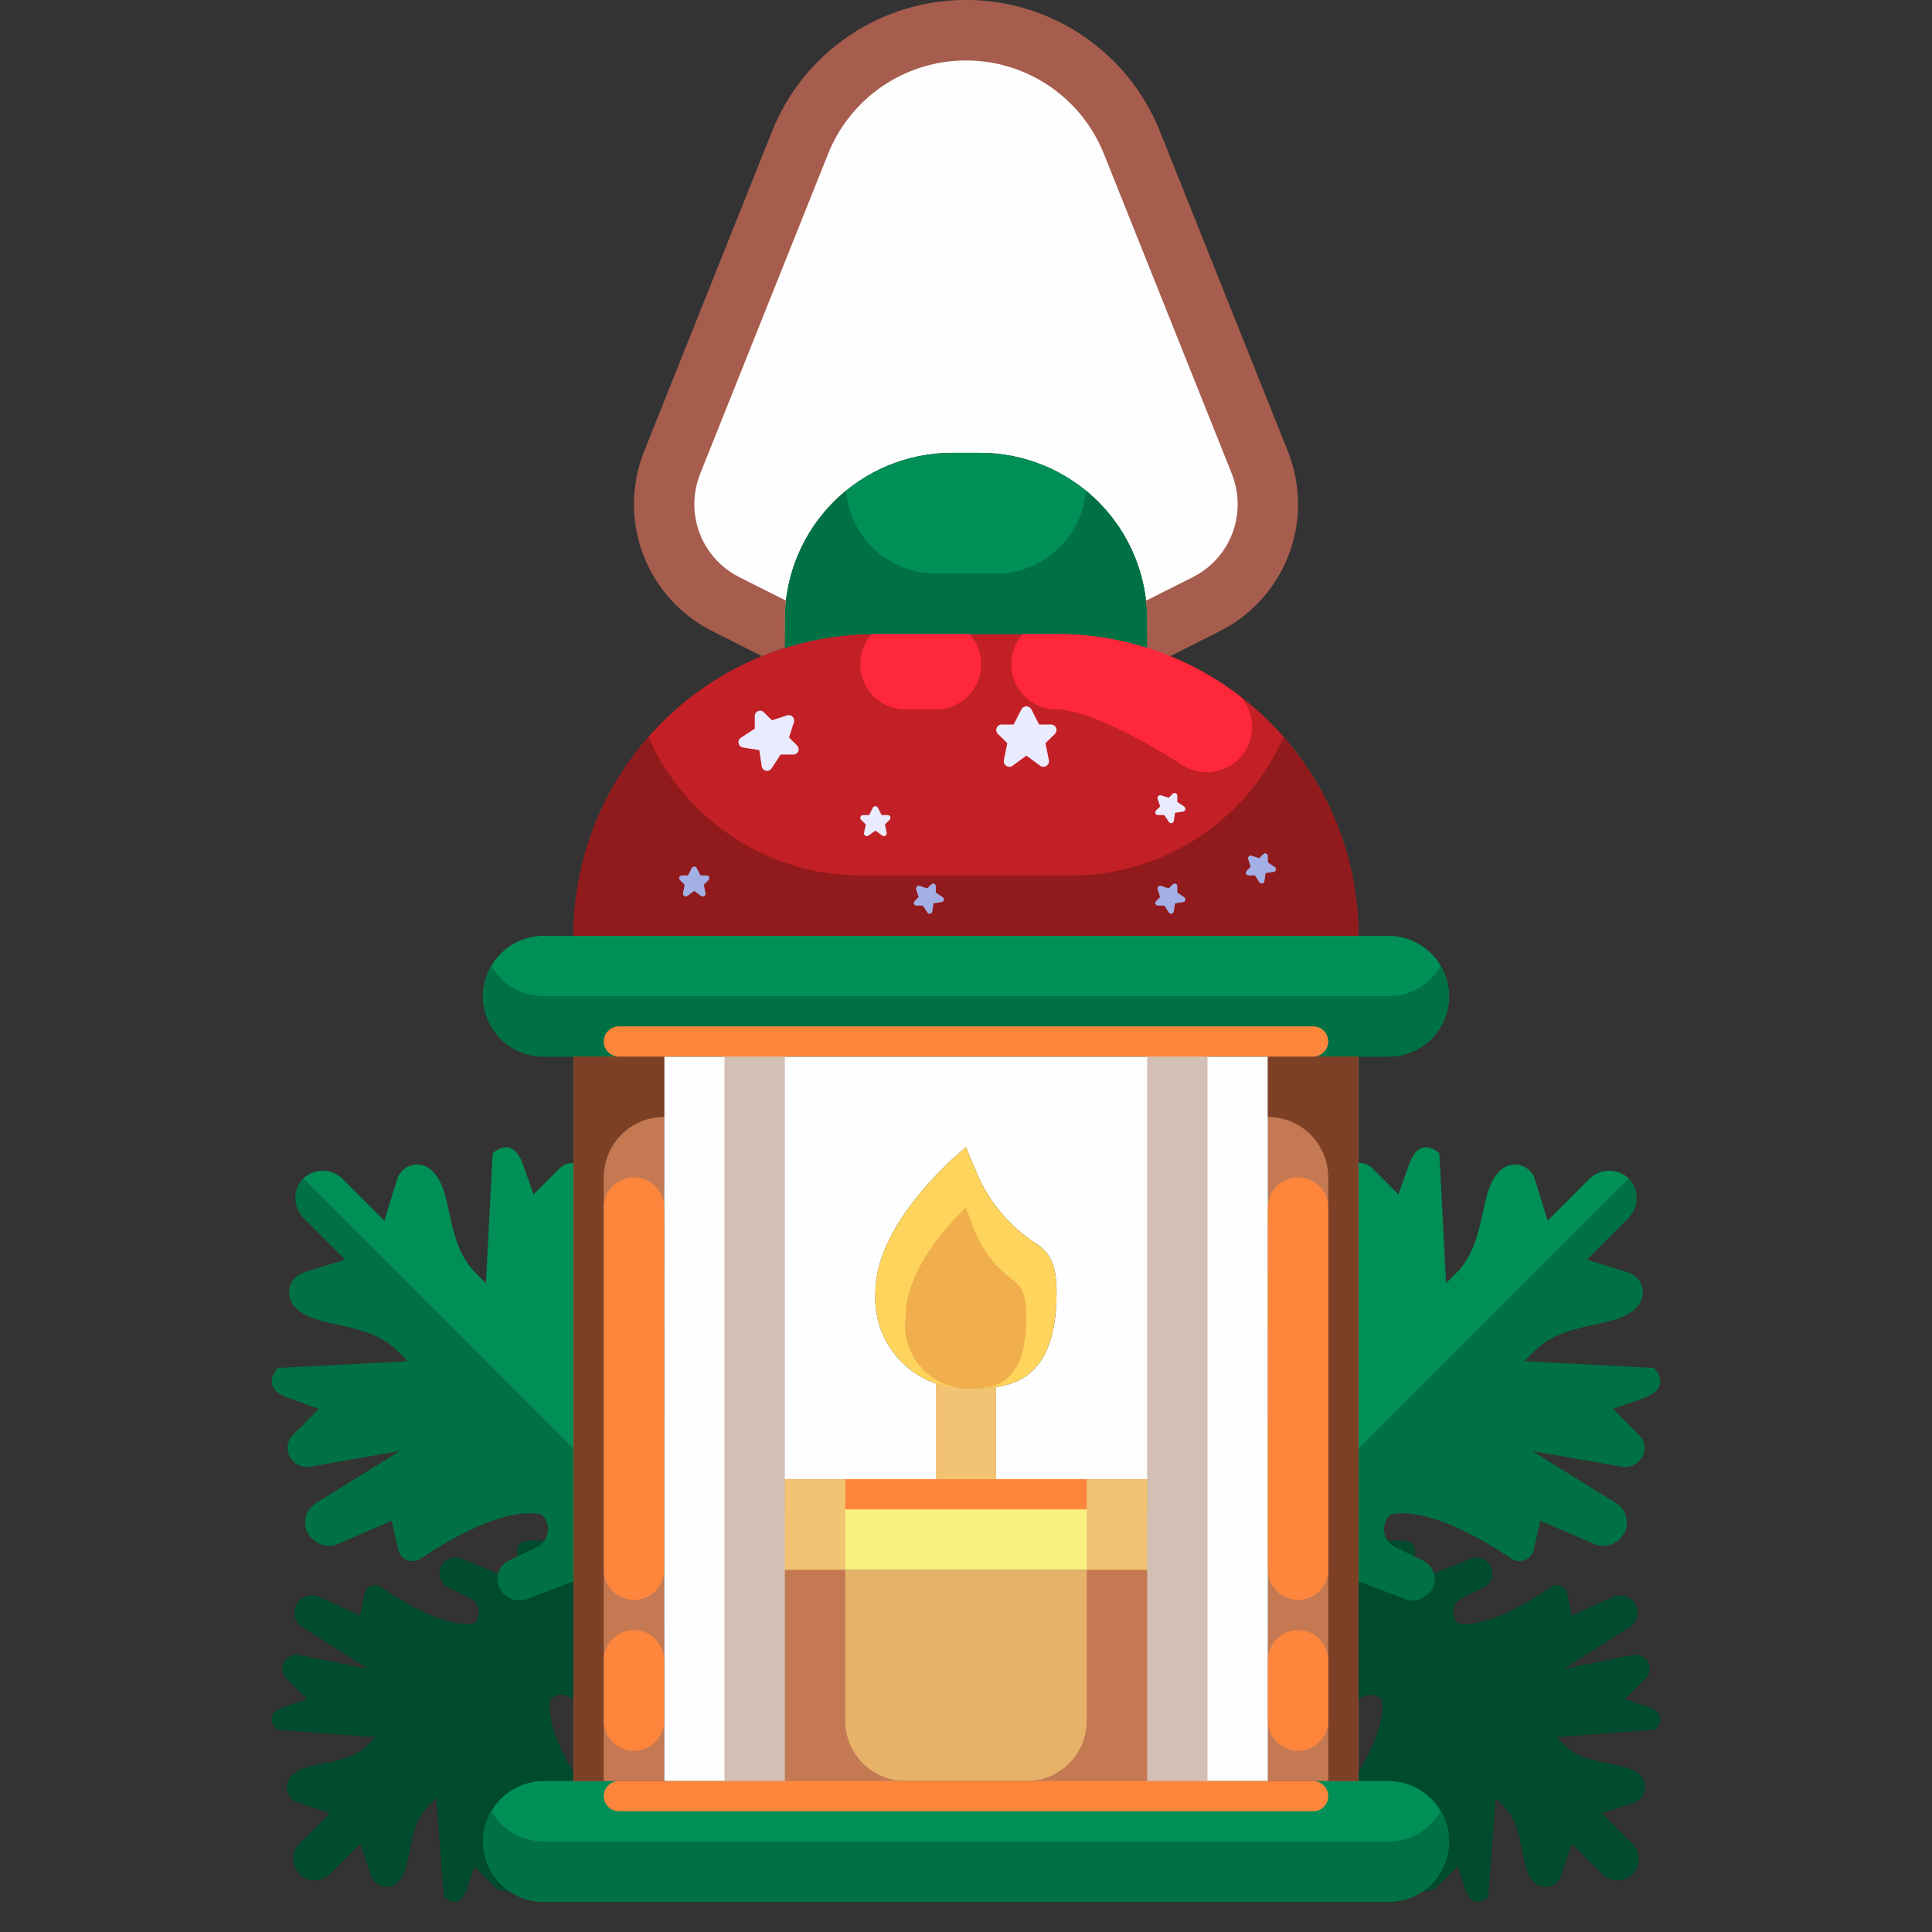 <svg width="80" height="80" viewBox="0 0 80 80" fill="none" xmlns="http://www.w3.org/2000/svg">
<rect x="0" y="0" width="80" height="80" fill="#333333" stroke="none"/>
<g clip-path="url(#clip0_152_1413)">
<path d="M20.269 77.915L20.489 78.134C20.543 78.188 20.606 78.231 20.677 78.26C20.747 78.289 20.823 78.305 20.899 78.305C20.975 78.305 21.05 78.289 21.121 78.26C21.191 78.231 21.255 78.188 21.309 78.134C21.376 78.066 21.426 77.983 21.454 77.892C21.482 77.8 21.486 77.704 21.468 77.61L20.899 74.767L22.625 77.476C22.683 77.567 22.76 77.643 22.851 77.7C22.942 77.757 23.044 77.793 23.151 77.805C23.257 77.817 23.365 77.805 23.467 77.77C23.568 77.734 23.66 77.677 23.736 77.601C23.83 77.507 23.896 77.388 23.927 77.259C23.957 77.129 23.951 76.994 23.909 76.868L23.105 75.085L24.001 74.905C24.073 74.891 24.141 74.859 24.198 74.813C24.255 74.766 24.299 74.707 24.327 74.638C24.355 74.57 24.366 74.497 24.358 74.424C24.35 74.351 24.324 74.281 24.282 74.22C23.657 73.317 22.561 71.507 22.79 70.362C22.862 70.291 22.95 70.237 23.047 70.206C23.143 70.174 23.246 70.167 23.347 70.183C23.447 70.199 23.542 70.239 23.624 70.3C23.706 70.36 23.772 70.439 23.817 70.53L24.274 71.441C24.32 71.534 24.387 71.614 24.471 71.675C24.554 71.737 24.651 71.777 24.753 71.794C24.855 71.81 24.959 71.802 25.058 71.771C25.156 71.739 25.246 71.684 25.319 71.611C25.409 71.521 25.471 71.406 25.497 71.281C25.522 71.156 25.511 71.026 25.464 70.907L24.364 68.157L25.624 68.578C25.693 68.601 25.767 68.606 25.839 68.594C25.911 68.582 25.979 68.552 26.037 68.508C26.094 68.463 26.14 68.405 26.17 68.338C26.2 68.272 26.214 68.199 26.209 68.126L26.25 63.75L21.875 63.794C21.802 63.789 21.729 63.802 21.663 63.832C21.596 63.862 21.538 63.908 21.494 63.966C21.449 64.024 21.419 64.092 21.407 64.164C21.395 64.236 21.401 64.309 21.424 64.379L21.844 65.639L19.094 64.539C18.975 64.492 18.845 64.48 18.72 64.506C18.595 64.532 18.48 64.594 18.39 64.684C18.317 64.757 18.262 64.846 18.23 64.945C18.199 65.043 18.191 65.148 18.207 65.25C18.224 65.352 18.265 65.448 18.326 65.532C18.387 65.615 18.468 65.683 18.56 65.729L19.471 66.185C19.562 66.23 19.641 66.297 19.702 66.379C19.762 66.46 19.802 66.555 19.818 66.656C19.835 66.756 19.827 66.859 19.796 66.956C19.765 67.053 19.711 67.141 19.639 67.213C18.494 67.441 16.684 66.338 15.781 65.72C15.721 65.678 15.651 65.653 15.578 65.645C15.505 65.637 15.431 65.647 15.363 65.675C15.295 65.703 15.235 65.748 15.188 65.805C15.142 65.862 15.11 65.929 15.096 66.001L14.916 66.897L13.134 66.094C13.008 66.052 12.872 66.045 12.742 66.076C12.613 66.106 12.494 66.172 12.4 66.266C12.325 66.342 12.267 66.435 12.232 66.536C12.196 66.637 12.184 66.745 12.196 66.852C12.208 66.958 12.244 67.061 12.301 67.152C12.358 67.243 12.434 67.32 12.525 67.377L15.234 69.101L12.391 68.532C12.298 68.514 12.201 68.518 12.11 68.546C12.018 68.574 11.935 68.624 11.867 68.691C11.813 68.745 11.771 68.809 11.741 68.879C11.712 68.95 11.697 69.025 11.697 69.101C11.697 69.177 11.712 69.253 11.741 69.323C11.771 69.394 11.813 69.458 11.867 69.511L12.716 70.36L11.771 70.675C10.828 70.99 11.456 71.62 11.456 71.62L15.549 71.934L15.234 72.249C14.29 73.194 12.716 72.874 12.086 73.507L12.068 73.526C11.987 73.608 11.929 73.709 11.898 73.819C11.867 73.929 11.865 74.046 11.892 74.157C11.918 74.268 11.973 74.371 12.05 74.456C12.128 74.54 12.225 74.604 12.334 74.64L13.66 75.082L12.4 76.341C12.317 76.424 12.252 76.522 12.207 76.63C12.162 76.738 12.139 76.854 12.139 76.971C12.139 77.088 12.162 77.203 12.207 77.311C12.252 77.419 12.317 77.517 12.4 77.6C12.483 77.683 12.581 77.748 12.689 77.793C12.797 77.838 12.912 77.861 13.029 77.861C13.146 77.861 13.262 77.838 13.37 77.793C13.478 77.748 13.576 77.683 13.659 77.6L14.918 76.341L15.36 77.668C15.396 77.776 15.46 77.874 15.544 77.951C15.629 78.028 15.732 78.083 15.843 78.109C15.954 78.136 16.071 78.134 16.181 78.103C16.291 78.072 16.392 78.014 16.474 77.934L16.492 77.915C17.117 77.29 16.806 75.711 17.751 74.767L18.066 74.453L18.38 78.545C18.38 78.545 19.005 79.17 19.325 78.23L19.64 77.285L20.269 77.915Z" fill="#004A2D"/>
<path d="M59.731 77.915L59.511 78.134C59.458 78.188 59.394 78.231 59.323 78.26C59.253 78.289 59.178 78.305 59.101 78.305C59.025 78.305 58.95 78.289 58.879 78.26C58.809 78.231 58.745 78.188 58.691 78.134C58.624 78.066 58.574 77.983 58.546 77.892C58.518 77.8 58.514 77.704 58.532 77.61L59.101 74.767L57.375 77.476C57.318 77.567 57.24 77.643 57.15 77.7C57.059 77.757 56.956 77.793 56.849 77.805C56.743 77.817 56.635 77.805 56.533 77.77C56.432 77.734 56.34 77.677 56.264 77.601C56.17 77.507 56.104 77.388 56.073 77.259C56.043 77.129 56.049 76.994 56.091 76.868L56.895 75.085L55.999 74.905C55.927 74.891 55.859 74.859 55.802 74.813C55.745 74.766 55.701 74.707 55.673 74.638C55.645 74.57 55.635 74.497 55.642 74.424C55.65 74.351 55.676 74.281 55.718 74.22C56.336 73.317 57.439 71.507 57.21 70.362C57.138 70.291 57.05 70.237 56.953 70.206C56.856 70.174 56.754 70.167 56.653 70.183C56.553 70.199 56.458 70.239 56.376 70.3C56.294 70.36 56.228 70.439 56.182 70.53L55.726 71.441C55.68 71.534 55.612 71.614 55.529 71.675C55.446 71.737 55.349 71.777 55.247 71.794C55.145 71.81 55.041 71.802 54.942 71.771C54.844 71.739 54.754 71.684 54.681 71.611C54.591 71.521 54.529 71.406 54.503 71.281C54.478 71.156 54.489 71.026 54.536 70.907L55.636 68.157L54.376 68.578C54.307 68.601 54.233 68.606 54.161 68.594C54.089 68.582 54.021 68.552 53.964 68.508C53.906 68.463 53.86 68.405 53.83 68.338C53.8 68.272 53.786 68.199 53.791 68.126L53.75 63.75L58.125 63.794C58.198 63.789 58.271 63.802 58.337 63.832C58.404 63.862 58.462 63.908 58.507 63.966C58.551 64.024 58.581 64.092 58.593 64.164C58.605 64.236 58.599 64.309 58.576 64.379L58.156 65.639L60.906 64.539C61.025 64.492 61.155 64.48 61.28 64.506C61.405 64.532 61.52 64.594 61.61 64.684C61.683 64.757 61.738 64.846 61.77 64.945C61.801 65.043 61.809 65.148 61.792 65.25C61.776 65.352 61.735 65.448 61.674 65.532C61.613 65.615 61.532 65.683 61.44 65.729L60.529 66.185C60.438 66.23 60.359 66.297 60.298 66.379C60.238 66.46 60.198 66.555 60.182 66.656C60.165 66.756 60.173 66.859 60.204 66.956C60.236 67.053 60.289 67.141 60.361 67.213C61.506 67.441 63.316 66.338 64.219 65.72C64.279 65.678 64.349 65.653 64.422 65.645C64.495 65.637 64.569 65.647 64.637 65.675C64.705 65.703 64.765 65.748 64.812 65.805C64.858 65.862 64.89 65.929 64.904 66.001L65.084 66.897L66.866 66.094C66.993 66.052 67.128 66.045 67.258 66.076C67.387 66.106 67.506 66.172 67.6 66.266C67.676 66.342 67.733 66.435 67.768 66.536C67.804 66.637 67.816 66.745 67.804 66.852C67.792 66.958 67.756 67.061 67.699 67.152C67.642 67.243 67.566 67.32 67.475 67.377L64.766 69.101L67.609 68.532C67.702 68.514 67.799 68.518 67.891 68.546C67.982 68.574 68.065 68.624 68.132 68.691C68.187 68.745 68.23 68.809 68.259 68.879C68.288 68.95 68.303 69.025 68.303 69.101C68.303 69.177 68.288 69.253 68.259 69.323C68.23 69.394 68.187 69.458 68.132 69.511L67.284 70.36L68.229 70.675C69.172 70.99 68.544 71.62 68.544 71.62L64.451 71.934L64.766 72.249C65.71 73.194 67.284 72.874 67.914 73.507L67.933 73.526C68.013 73.608 68.071 73.709 68.102 73.819C68.133 73.929 68.135 74.046 68.108 74.157C68.082 74.268 68.027 74.371 67.95 74.456C67.872 74.54 67.775 74.604 67.666 74.64L66.34 75.082L67.599 76.341C67.681 76.424 67.747 76.522 67.792 76.63C67.836 76.738 67.859 76.854 67.859 76.971C67.859 77.088 67.836 77.203 67.792 77.311C67.747 77.419 67.681 77.517 67.599 77.6C67.516 77.683 67.418 77.748 67.31 77.793C67.202 77.838 67.086 77.861 66.969 77.861C66.853 77.861 66.737 77.838 66.629 77.793C66.521 77.748 66.423 77.683 66.34 77.6L65.081 76.341L64.639 77.668C64.602 77.776 64.539 77.874 64.454 77.951C64.37 78.028 64.267 78.083 64.156 78.109C64.044 78.136 63.928 78.134 63.818 78.103C63.707 78.072 63.607 78.014 63.525 77.934L63.506 77.915C62.881 77.29 63.193 75.711 62.248 74.767L61.932 74.453L61.625 78.545C61.625 78.545 61 79.17 60.68 78.23L60.365 77.285L59.731 77.915Z" fill="#004A2D"/>
<path d="M12.592 50.459L14.293 52.159L12.56 52.696C12.418 52.744 12.29 52.828 12.19 52.94C12.09 53.053 12.021 53.189 11.989 53.336C11.958 53.482 11.965 53.635 12.01 53.778C12.056 53.921 12.137 54.05 12.248 54.153L12.273 54.179C13.123 55.029 15.184 54.666 16.459 55.941L16.884 56.366L11.509 56.644C11.509 56.644 10.701 57.453 11.955 57.894L13.205 58.339L12.398 59.148L12.115 59.429C11.976 59.576 11.9 59.772 11.905 59.974C11.911 60.177 11.996 60.369 12.143 60.509C12.232 60.599 12.341 60.667 12.462 60.706C12.583 60.746 12.712 60.756 12.838 60.735L16.562 60.081L13.053 62.261C12.935 62.339 12.836 62.442 12.764 62.563C12.692 62.684 12.648 62.82 12.636 62.96C12.624 63.101 12.644 63.242 12.695 63.374C12.745 63.505 12.825 63.624 12.928 63.72C13.052 63.846 13.207 63.935 13.379 63.979C13.55 64.023 13.729 64.02 13.899 63.97L16.22 62.97L16.486 64.156C16.506 64.252 16.548 64.341 16.61 64.416C16.671 64.492 16.75 64.552 16.84 64.59C16.929 64.629 17.026 64.645 17.123 64.638C17.221 64.631 17.314 64.601 17.398 64.55C18.565 63.765 20.913 62.373 22.427 62.712C22.525 62.803 22.599 62.916 22.644 63.042C22.689 63.168 22.703 63.302 22.685 63.434C22.667 63.566 22.617 63.692 22.54 63.801C22.463 63.91 22.361 63.999 22.242 64.06L21.056 64.63C20.935 64.692 20.83 64.783 20.752 64.894C20.673 65.005 20.622 65.133 20.603 65.268C20.585 65.403 20.599 65.541 20.645 65.669C20.691 65.797 20.767 65.913 20.867 66.005C20.986 66.126 21.137 66.21 21.302 66.248C21.467 66.286 21.639 66.276 21.799 66.219L25.381 64.862L24.875 66.511C24.848 66.605 24.844 66.703 24.863 66.799C24.881 66.894 24.922 66.983 24.982 67.06C25.042 67.136 25.119 67.198 25.207 67.239C25.295 67.28 25.392 67.3 25.489 67.296L31.25 67.5L12.55 48.8C12.336 49.026 12.22 49.327 12.228 49.638C12.236 49.949 12.367 50.244 12.592 50.459Z" fill="#007145"/>
<path d="M26.016 49.304L23.836 52.814L24.49 49.089C24.511 48.963 24.501 48.835 24.462 48.714C24.422 48.593 24.354 48.483 24.264 48.394C24.124 48.247 23.932 48.162 23.73 48.157C23.527 48.152 23.331 48.227 23.184 48.366L22.094 49.456L21.649 48.206C21.203 46.956 20.399 47.76 20.399 47.76L20.121 53.135L19.696 52.71C18.421 51.435 18.784 49.374 17.934 48.524L17.908 48.499C17.805 48.389 17.676 48.307 17.533 48.262C17.39 48.216 17.237 48.209 17.09 48.241C16.944 48.272 16.808 48.341 16.695 48.441C16.583 48.541 16.499 48.669 16.451 48.811L15.914 50.544L14.214 48.844C13.999 48.618 13.704 48.487 13.393 48.479C13.082 48.471 12.781 48.587 12.555 48.801L31.25 67.5L31.046 61.737C31.05 61.64 31.03 61.544 30.989 61.456C30.948 61.368 30.887 61.291 30.81 61.231C30.733 61.171 30.644 61.13 30.549 61.111C30.453 61.093 30.355 61.097 30.261 61.124L28.616 61.634L29.973 58.051C30.03 57.892 30.04 57.719 30.002 57.554C29.964 57.389 29.88 57.239 29.759 57.12C29.666 57.02 29.551 56.944 29.423 56.898C29.294 56.852 29.157 56.837 29.022 56.856C28.887 56.874 28.759 56.925 28.647 57.004C28.536 57.083 28.446 57.187 28.384 57.309L27.814 58.495C27.753 58.614 27.664 58.716 27.555 58.793C27.446 58.87 27.32 58.919 27.188 58.937C27.056 58.956 26.921 58.942 26.796 58.897C26.67 58.852 26.557 58.778 26.466 58.68C26.126 57.165 27.519 54.818 28.304 53.65C28.355 53.567 28.385 53.473 28.392 53.376C28.399 53.279 28.383 53.181 28.344 53.092C28.305 53.003 28.246 52.924 28.17 52.862C28.095 52.801 28.005 52.758 27.91 52.739L26.724 52.472L27.724 50.151C27.774 49.982 27.777 49.802 27.733 49.631C27.689 49.46 27.599 49.304 27.474 49.18C27.378 49.077 27.259 48.998 27.128 48.948C26.996 48.897 26.855 48.877 26.715 48.889C26.575 48.901 26.439 48.944 26.318 49.016C26.197 49.088 26.094 49.186 26.016 49.304Z" fill="#008F57"/>
<path d="M67.407 50.459L65.707 52.159L67.44 52.696C67.582 52.744 67.71 52.828 67.81 52.94C67.91 53.053 67.979 53.189 68.011 53.336C68.042 53.482 68.035 53.635 67.99 53.778C67.944 53.921 67.863 54.05 67.752 54.153L67.728 54.179C66.877 55.029 64.816 54.666 63.541 55.941L63.116 56.366L68.491 56.644C68.491 56.644 69.299 57.453 68.045 57.894L66.795 58.339L67.603 59.148L67.885 59.429C68.024 59.576 68.1 59.772 68.094 59.974C68.089 60.177 68.004 60.369 67.858 60.509C67.768 60.599 67.659 60.667 67.537 60.706C67.417 60.746 67.288 60.756 67.162 60.735L63.438 60.081L66.948 62.261C67.065 62.339 67.164 62.442 67.236 62.563C67.308 62.684 67.352 62.82 67.364 62.96C67.376 63.101 67.356 63.242 67.305 63.374C67.255 63.505 67.175 63.624 67.073 63.72C66.948 63.846 66.793 63.935 66.621 63.979C66.45 64.023 66.271 64.02 66.101 63.97L63.78 62.97L63.514 64.156C63.494 64.252 63.452 64.341 63.39 64.416C63.329 64.492 63.25 64.552 63.16 64.59C63.071 64.629 62.974 64.645 62.877 64.638C62.779 64.631 62.685 64.601 62.602 64.55C61.435 63.765 59.087 62.373 57.572 62.712C57.475 62.803 57.4 62.916 57.356 63.042C57.311 63.168 57.297 63.302 57.315 63.434C57.333 63.566 57.383 63.692 57.46 63.801C57.537 63.91 57.639 63.999 57.758 64.06L58.944 64.63C59.065 64.692 59.17 64.783 59.248 64.894C59.327 65.005 59.378 65.133 59.397 65.268C59.415 65.403 59.401 65.541 59.355 65.669C59.309 65.797 59.233 65.913 59.133 66.005C59.014 66.126 58.863 66.21 58.698 66.248C58.533 66.286 58.361 66.276 58.201 66.219L54.619 64.862L55.129 66.507C55.155 66.601 55.16 66.699 55.141 66.795C55.122 66.89 55.081 66.98 55.022 67.056C54.962 67.133 54.885 67.194 54.797 67.235C54.709 67.276 54.612 67.296 54.515 67.293L48.75 67.5L67.45 48.8C67.664 49.026 67.78 49.327 67.772 49.638C67.764 49.949 67.633 50.244 67.407 50.459Z" fill="#007145"/>
<path d="M53.984 49.304L56.164 52.814L55.51 49.089C55.489 48.963 55.499 48.835 55.538 48.714C55.578 48.593 55.646 48.483 55.736 48.394C55.876 48.247 56.068 48.162 56.271 48.157C56.473 48.152 56.669 48.227 56.816 48.366L57.906 49.456L58.351 48.206C58.797 46.956 59.601 47.76 59.601 47.76L59.879 53.135L60.304 52.71C61.579 51.435 61.216 49.374 62.066 48.524L62.093 48.499C62.195 48.389 62.324 48.307 62.467 48.262C62.61 48.216 62.763 48.209 62.91 48.241C63.056 48.272 63.193 48.341 63.305 48.441C63.417 48.541 63.501 48.669 63.549 48.811L64.086 50.544L65.786 48.844C66.001 48.618 66.296 48.487 66.607 48.479C66.918 48.471 67.219 48.587 67.445 48.801L48.75 67.5L48.954 61.737C48.95 61.64 48.97 61.544 49.011 61.456C49.052 61.368 49.114 61.291 49.19 61.231C49.267 61.171 49.356 61.13 49.452 61.111C49.547 61.093 49.645 61.097 49.739 61.124L51.384 61.634L50.028 58.051C49.97 57.892 49.96 57.719 49.998 57.554C50.036 57.389 50.12 57.239 50.241 57.12C50.334 57.02 50.449 56.944 50.577 56.898C50.706 56.852 50.843 56.837 50.978 56.856C51.113 56.874 51.242 56.925 51.353 57.004C51.464 57.083 51.554 57.187 51.616 57.309L52.186 58.495C52.247 58.614 52.336 58.716 52.445 58.793C52.554 58.87 52.68 58.919 52.812 58.937C52.944 58.956 53.079 58.942 53.204 58.897C53.33 58.852 53.443 58.778 53.534 58.68C53.874 57.165 52.481 54.818 51.696 53.65C51.645 53.567 51.615 53.473 51.608 53.376C51.601 53.279 51.617 53.181 51.656 53.092C51.695 53.003 51.754 52.924 51.83 52.862C51.905 52.801 51.995 52.758 52.09 52.739L53.276 52.472L52.276 50.151C52.226 49.982 52.223 49.802 52.267 49.631C52.311 49.46 52.401 49.304 52.526 49.18C52.623 49.077 52.741 48.998 52.872 48.948C53.004 48.897 53.145 48.877 53.285 48.889C53.425 48.901 53.561 48.944 53.682 49.016C53.803 49.088 53.906 49.186 53.984 49.304Z" fill="#008F57"/>
<path d="M52.175 19.175C52.388 19.721 52.499 20.302 52.5 20.887C52.501 21.747 52.262 22.591 51.809 23.322C51.356 24.053 50.708 24.643 49.938 25.025L47.5 26.25V25.663C47.498 23.83 46.77 22.072 45.474 20.776C44.178 19.48 42.42 18.752 40.587 18.75H39.413C37.58 18.752 35.822 19.48 34.526 20.776C33.23 22.072 32.502 23.83 32.5 25.663V26.25L30.062 25.025C29.292 24.643 28.644 24.053 28.191 23.322C27.738 22.591 27.499 21.747 27.5 20.887C27.501 20.302 27.612 19.721 27.825 19.175L33.138 5.887C33.688 4.518 34.636 3.346 35.859 2.52C37.082 1.693 38.524 1.252 40 1.252C41.476 1.252 42.918 1.693 44.141 2.52C45.364 3.346 46.312 4.518 46.862 5.887L52.175 19.175Z" fill="#FFFEFE"/>
<path d="M57.5 38.75C58.162 38.752 58.797 39.016 59.266 39.484C59.734 39.953 59.998 40.588 60 41.25C59.995 41.911 59.73 42.545 59.262 43.012C58.795 43.48 58.161 43.745 57.5 43.75H22.5C21.838 43.748 21.203 43.484 20.734 43.016C20.266 42.547 20.002 41.912 20 41.25C20.005 40.589 20.27 39.955 20.738 39.488C21.205 39.02 21.838 38.755 22.5 38.75H57.5Z" fill="#008F57"/>
<path d="M57.5 73.75C58.162 73.752 58.797 74.016 59.266 74.484C59.734 74.953 59.998 75.588 60 76.25C59.995 76.912 59.73 77.545 59.262 78.012C58.795 78.48 58.161 78.745 57.5 78.75H22.5C21.838 78.748 21.203 78.484 20.734 78.016C20.266 77.547 20.002 76.912 20 76.25C20.005 75.588 20.27 74.955 20.738 74.488C21.205 74.02 21.838 73.755 22.5 73.75H57.5Z" fill="#008F57"/>
<path d="M52.5 43.75H56.25V73.75H52.5V43.75Z" fill="#C47952"/>
<path d="M32.5 26.825C33.713 26.442 34.978 26.248 36.25 26.25H43.75C47.065 26.25 50.245 27.567 52.589 29.911C54.933 32.255 56.25 35.435 56.25 38.75H23.75C23.752 36.09 24.601 33.501 26.175 31.356C27.748 29.212 29.964 27.625 32.5 26.825Z" fill="#C22026"/>
<path d="M40 57.5C41.55 57.5 43.75 57.5 43.75 53.5C43.75 52.263 43.413 51.862 42.95 51.525C41.882 50.85 41.034 49.876 40.513 48.725C40.2 48.025 40 47.5 40 47.5C40 47.5 36.25 50.5 36.25 53.5C36.216 54.013 36.287 54.528 36.46 55.012C36.633 55.496 36.904 55.94 37.256 56.315C37.608 56.69 38.033 56.989 38.505 57.193C38.977 57.397 39.486 57.501 40 57.5ZM32.5 43.75H52.5V73.75H47.5V61.25H32.5V73.75H27.5V43.75H32.5Z" fill="#FFFEFE"/>
<path d="M32.5 65H47.5V73.75H32.5V65Z" fill="#E6B269"/>
<path d="M47.5 61.25V65H32.5V61.25H40H47.5Z" fill="#FAF180"/>
<path d="M47.5 26.25V26.825C46.287 26.442 45.022 26.248 43.75 26.25H36.25C34.978 26.248 33.713 26.442 32.5 26.825V25.663C32.502 23.83 33.23 22.072 34.526 20.776C35.822 19.48 37.58 18.752 39.413 18.75H40.587C42.42 18.752 44.178 19.48 45.474 20.776C46.77 22.072 47.498 23.83 47.5 25.663V26.25Z" fill="#008F57"/>
<path d="M42.95 51.525C43.413 51.862 43.75 52.263 43.75 53.5C43.75 57.5 41.55 57.5 40 57.5C39.486 57.501 38.977 57.397 38.505 57.193C38.033 56.989 37.608 56.69 37.256 56.315C36.904 55.94 36.633 55.496 36.46 55.012C36.287 54.528 36.216 54.013 36.25 53.5C36.25 50.5 40 47.5 40 47.5C40 47.5 40.2 48.025 40.513 48.725C41.034 49.876 41.882 50.85 42.95 51.525Z" fill="#FFD45D"/>
<path d="M23.75 43.75H27.5V73.75H23.75V43.75Z" fill="#C47952"/>
<path d="M59.263 40.513C59.033 40.748 58.759 40.934 58.456 41.061C58.154 41.187 57.828 41.252 57.5 41.25H22.5C22.064 41.248 21.635 41.131 21.258 40.912C20.88 40.692 20.567 40.378 20.349 40C20.122 40.378 20.002 40.81 20 41.25C20.002 41.912 20.266 42.547 20.734 43.016C21.203 43.484 21.838 43.748 22.5 43.75H57.5C57.94 43.754 58.373 43.64 58.755 43.421C59.137 43.203 59.453 42.886 59.672 42.504C59.891 42.122 60.005 41.689 60.001 41.249C59.997 40.809 59.877 40.378 59.651 40C59.545 40.187 59.414 40.36 59.263 40.513Z" fill="#007145"/>
<path d="M59.263 75.513C59.033 75.748 58.759 75.934 58.456 76.061C58.154 76.187 57.828 76.252 57.5 76.25H22.5C22.064 76.248 21.635 76.131 21.258 75.912C20.88 75.692 20.567 75.378 20.349 75C20.122 75.378 20.002 75.81 20 76.25C20.002 76.912 20.266 77.547 20.734 78.016C21.203 78.484 21.838 78.748 22.5 78.75H57.5C57.94 78.754 58.373 78.64 58.755 78.421C59.137 78.203 59.453 77.886 59.672 77.504C59.891 77.122 60.005 76.689 60.001 76.249C59.997 75.809 59.877 75.378 59.651 75C59.545 75.187 59.414 75.36 59.263 75.513Z" fill="#007145"/>
<path d="M38.75 57.266V61.25H41.25V57.435C40.836 57.488 40.418 57.51 40 57.5C39.574 57.483 39.153 57.404 38.75 57.266Z" fill="#F2C373"/>
<path d="M52.5 43.75H56.25V73.75H55V48.75C55 48.087 54.737 47.451 54.268 46.982C53.799 46.513 53.163 46.25 52.5 46.25V43.75Z" fill="#7C4026"/>
<path d="M27.5 43.75H23.75V73.75H25V48.75C25 48.087 25.263 47.451 25.732 46.982C26.201 46.513 26.837 46.25 27.5 46.25V43.75Z" fill="#7C4026"/>
<path d="M35 61.25H45V62.5H35V61.25Z" fill="#FD853C"/>
<path d="M45 61.25H47.5V62.5H45V61.25Z" fill="#FD670D"/>
<path d="M32.5 61.25H35V62.5H32.5V61.25Z" fill="#FD670D"/>
<path d="M56.25 38.75C56.251 35.723 55.147 32.799 53.146 30.528C52.376 32.266 51.108 33.737 49.502 34.755C47.897 35.774 46.026 36.294 44.125 36.25H35.875C33.972 36.295 32.099 35.774 30.492 34.754C28.886 33.733 27.618 32.259 26.85 30.518C24.849 32.793 23.747 35.72 23.75 38.75H56.25Z" fill="#911A1C"/>
<path d="M44.968 20.319C44.891 21.253 44.466 22.124 43.778 22.759C43.089 23.395 42.187 23.748 41.25 23.75H38.75C37.813 23.748 36.911 23.395 36.222 22.759C35.534 22.124 35.109 21.253 35.032 20.319C34.241 20.966 33.603 21.781 33.165 22.706C32.727 23.63 32.5 24.64 32.5 25.663V26.825C33.713 26.442 34.978 26.248 36.25 26.25H43.75C45.022 26.248 46.287 26.442 47.5 26.825V25.663C47.5 24.64 47.273 23.63 46.835 22.706C46.397 21.781 45.759 20.966 44.968 20.319Z" fill="#007145"/>
<path d="M47.5 43.75H50V73.75H47.5V43.75Z" fill="#D4BFB4"/>
<path d="M30 43.75H32.5V73.75H30V43.75Z" fill="#D4BFB4"/>
<path d="M41.966 53.019C42.275 53.269 42.5 53.572 42.5 54.5C42.5 57.5 41.034 57.5 40 57.5C39.632 57.485 39.272 57.393 38.942 57.23C38.612 57.067 38.32 56.837 38.085 56.554C37.849 56.272 37.675 55.943 37.575 55.589C37.474 55.235 37.449 54.864 37.5 54.5C37.5 52.25 40 50 40 50C40 50 40.134 50.394 40.341 50.919C40.672 51.759 41.236 52.487 41.966 53.019Z" fill="#F0AF4C"/>
<path d="M53.336 18.711L48.023 5.421C47.379 3.82 46.271 2.447 44.842 1.481C43.412 0.514 41.725 -0.002 39.999 -0.002C38.273 -0.002 36.587 0.514 35.157 1.481C33.727 2.447 32.62 3.82 31.976 5.421L26.659 18.721C26.39 19.412 26.251 20.146 26.25 20.887C26.253 21.978 26.558 23.046 27.131 23.973C27.705 24.9 28.525 25.649 29.5 26.137L31.545 27.166C31.858 27.039 32.175 26.924 32.499 26.821V25.659C32.5 25.396 32.516 25.133 32.547 24.871L30.613 23.899C30.054 23.619 29.584 23.189 29.255 22.657C28.926 22.125 28.751 21.513 28.75 20.887C28.75 20.46 28.83 20.036 28.985 19.637L34.296 6.354C34.755 5.216 35.542 4.242 36.559 3.556C37.575 2.87 38.773 2.503 39.999 2.503C41.226 2.503 42.424 2.87 43.44 3.556C44.456 4.242 45.244 5.216 45.703 6.354L51.01 19.625C51.167 20.027 51.249 20.456 51.25 20.887C51.249 21.515 51.074 22.131 50.742 22.664C50.411 23.198 49.938 23.628 49.375 23.907L47.45 24.875C47.481 25.136 47.498 25.399 47.499 25.663V26.825C47.818 26.925 48.124 27.056 48.43 27.181L50.489 26.146C51.467 25.658 52.289 24.908 52.865 23.979C53.441 23.051 53.748 21.98 53.75 20.887C53.748 20.143 53.608 19.405 53.336 18.711Z" fill="#A65D4E"/>
<path d="M35 71.25V65H32.5V73.75H37.5C36.837 73.75 36.201 73.487 35.732 73.018C35.263 72.549 35 71.913 35 71.25Z" fill="#C47952"/>
<path d="M45 71.25C45 71.913 44.737 72.549 44.268 73.018C43.799 73.487 43.163 73.75 42.5 73.75H47.5V65H45V71.25Z" fill="#C47952"/>
<path d="M32.5 61.25H35V65H32.5V61.25Z" fill="#F2C373"/>
<path d="M45 61.25H47.5V65H45V61.25Z" fill="#F2C373"/>
<path d="M55 50C55 49.31 54.44 48.75 53.75 48.75C53.06 48.75 52.5 49.31 52.5 50V65C52.5 65.69 53.06 66.25 53.75 66.25C54.44 66.25 55 65.69 55 65V50Z" fill="#FD853C"/>
<path d="M55 68.75C55 68.06 54.44 67.5 53.75 67.5C53.06 67.5 52.5 68.06 52.5 68.75V71.25C52.5 71.94 53.06 72.5 53.75 72.5C54.44 72.5 55 71.94 55 71.25V68.75Z" fill="#FD853C"/>
<path d="M27.5 50C27.5 49.31 26.94 48.75 26.25 48.75C25.56 48.75 25 49.31 25 50V65C25 65.69 25.56 66.25 26.25 66.25C26.94 66.25 27.5 65.69 27.5 65V50Z" fill="#FD853C"/>
<path d="M27.5 68.75C27.5 68.06 26.94 67.5 26.25 67.5C25.56 67.5 25 68.06 25 68.75V71.25C25 71.94 25.56 72.5 26.25 72.5C26.94 72.5 27.5 71.94 27.5 71.25V68.75Z" fill="#FD853C"/>
<path d="M54.375 73.75H25.625C25.28 73.75 25 74.03 25 74.375C25 74.72 25.28 75 25.625 75H54.375C54.72 75 55 74.72 55 74.375C55 74.03 54.72 73.75 54.375 73.75Z" fill="#FD853C"/>
<path d="M54.375 42.5H25.625C25.28 42.5 25 42.78 25 43.125C25 43.47 25.28 43.75 25.625 43.75H54.375C54.72 43.75 55 43.47 55 43.125C55 42.78 54.72 42.5 54.375 42.5Z" fill="#FD853C"/>
<path d="M37.5 29.375H38.75C39.113 29.377 39.468 29.273 39.772 29.076C40.077 28.879 40.318 28.597 40.465 28.266C40.612 27.934 40.66 27.567 40.602 27.209C40.544 26.852 40.383 26.518 40.139 26.25H36.25C36.201 26.25 36.155 26.25 36.108 26.25C35.863 26.518 35.702 26.852 35.645 27.21C35.587 27.569 35.635 27.936 35.782 28.268C35.93 28.599 36.171 28.881 36.476 29.077C36.781 29.274 37.137 29.377 37.5 29.375Z" fill="#FF273A"/>
<path d="M43.75 29.375C44.227 29.375 45.695 29.601 48.991 31.696C49.374 31.932 49.829 32.022 50.273 31.951C50.716 31.879 51.12 31.65 51.409 31.306C51.698 30.962 51.855 30.526 51.849 30.076C51.843 29.627 51.676 29.194 51.379 28.858C49.197 27.164 46.512 26.247 43.75 26.25H42.361C42.117 26.518 41.956 26.852 41.898 27.209C41.84 27.567 41.888 27.934 42.035 28.266C42.183 28.597 42.423 28.879 42.728 29.076C43.032 29.273 43.387 29.377 43.75 29.375Z" fill="#FF273A"/>
<path d="M42.291 29.375L41.974 30H41.484C41.438 29.999 41.394 30.012 41.356 30.037C41.318 30.062 41.288 30.098 41.27 30.14C41.253 30.181 41.248 30.228 41.257 30.272C41.265 30.317 41.287 30.358 41.319 30.39L41.71 30.774L41.568 31.477C41.559 31.523 41.565 31.571 41.584 31.614C41.602 31.656 41.634 31.692 41.674 31.717C41.714 31.741 41.76 31.753 41.806 31.751C41.853 31.748 41.898 31.732 41.935 31.704L42.5 31.289L43.065 31.704C43.102 31.732 43.147 31.748 43.194 31.751C43.24 31.753 43.287 31.741 43.327 31.717C43.366 31.692 43.398 31.656 43.417 31.614C43.436 31.571 43.441 31.523 43.433 31.477L43.29 30.774L43.681 30.39C43.713 30.358 43.735 30.317 43.744 30.272C43.752 30.228 43.748 30.181 43.73 30.14C43.712 30.098 43.682 30.062 43.644 30.037C43.606 30.012 43.562 29.999 43.516 30H43.026L42.709 29.375C42.689 29.337 42.659 29.305 42.622 29.282C42.586 29.26 42.543 29.248 42.5 29.248C42.457 29.248 42.415 29.26 42.378 29.282C42.341 29.305 42.311 29.337 42.291 29.375Z" fill="#EBEBFF"/>
<path d="M32.604 29.617L31.963 29.826L31.628 29.491C31.597 29.461 31.558 29.44 31.515 29.432C31.473 29.423 31.429 29.427 31.389 29.444C31.349 29.46 31.315 29.488 31.291 29.524C31.266 29.56 31.253 29.602 31.253 29.645V30.174L30.675 30.549C30.639 30.575 30.61 30.611 30.595 30.653C30.579 30.695 30.576 30.741 30.586 30.784C30.596 30.828 30.619 30.868 30.653 30.898C30.686 30.928 30.727 30.948 30.771 30.955L31.44 31.058L31.541 31.725C31.547 31.77 31.567 31.812 31.597 31.845C31.628 31.879 31.668 31.902 31.712 31.913C31.756 31.923 31.802 31.92 31.844 31.904C31.886 31.887 31.922 31.858 31.948 31.821L32.323 31.244H32.851C32.895 31.244 32.938 31.231 32.974 31.207C33.01 31.183 33.038 31.148 33.054 31.108C33.071 31.068 33.075 31.023 33.066 30.981C33.057 30.938 33.036 30.899 33.005 30.869L32.671 30.535L32.879 29.894C32.888 29.856 32.888 29.816 32.877 29.778C32.867 29.74 32.847 29.706 32.819 29.678C32.792 29.65 32.757 29.63 32.72 29.619C32.682 29.609 32.642 29.608 32.604 29.617Z" fill="#EBEBFF"/>
<path d="M36.146 33.44L35.988 33.75H35.738C35.715 33.75 35.693 33.756 35.674 33.768C35.655 33.781 35.64 33.798 35.631 33.819C35.622 33.84 35.62 33.863 35.624 33.885C35.629 33.907 35.639 33.928 35.655 33.944L35.85 34.135L35.779 34.486C35.775 34.509 35.778 34.533 35.787 34.554C35.797 34.575 35.812 34.593 35.832 34.605C35.852 34.618 35.875 34.624 35.898 34.623C35.922 34.622 35.944 34.614 35.963 34.6L36.25 34.392L36.531 34.6C36.55 34.614 36.572 34.622 36.596 34.623C36.619 34.624 36.642 34.618 36.662 34.605C36.682 34.593 36.697 34.575 36.707 34.554C36.716 34.533 36.719 34.509 36.715 34.486L36.644 34.135L36.839 33.944C36.855 33.928 36.865 33.907 36.87 33.885C36.874 33.863 36.871 33.84 36.863 33.819C36.854 33.798 36.839 33.781 36.82 33.768C36.801 33.756 36.779 33.75 36.756 33.75H36.506L36.348 33.44C36.337 33.422 36.323 33.408 36.305 33.398C36.287 33.387 36.267 33.382 36.247 33.382C36.227 33.382 36.206 33.387 36.189 33.398C36.171 33.408 36.157 33.422 36.146 33.44Z" fill="#EBEBFF"/>
<path d="M28.646 35.94L28.488 36.25H28.238C28.215 36.25 28.193 36.256 28.174 36.268C28.155 36.281 28.14 36.298 28.131 36.319C28.122 36.34 28.12 36.363 28.124 36.385C28.128 36.407 28.139 36.428 28.155 36.444L28.35 36.635L28.279 36.986C28.275 37.009 28.278 37.033 28.287 37.054C28.297 37.075 28.312 37.093 28.332 37.105C28.352 37.118 28.375 37.124 28.398 37.123C28.422 37.122 28.444 37.114 28.463 37.1L28.75 36.892L29.031 37.1C29.05 37.114 29.073 37.122 29.096 37.123C29.119 37.124 29.142 37.118 29.162 37.105C29.182 37.093 29.197 37.075 29.207 37.054C29.216 37.033 29.219 37.009 29.215 36.986L29.144 36.635L29.339 36.444C29.355 36.428 29.366 36.407 29.37 36.385C29.374 36.363 29.372 36.34 29.363 36.319C29.354 36.298 29.339 36.281 29.32 36.268C29.301 36.256 29.279 36.25 29.256 36.25H29.006L28.848 35.94C28.837 35.922 28.823 35.908 28.805 35.898C28.787 35.887 28.767 35.882 28.747 35.882C28.727 35.882 28.706 35.887 28.689 35.898C28.671 35.908 28.657 35.922 28.646 35.94Z" fill="#A4AFE6"/>
<path d="M47.934 33.074L48.038 33.394L47.871 33.561C47.856 33.577 47.845 33.596 47.84 33.617C47.836 33.639 47.838 33.661 47.846 33.681C47.854 33.702 47.868 33.719 47.886 33.731C47.904 33.743 47.926 33.75 47.947 33.75H48.212L48.403 34.039C48.415 34.057 48.434 34.072 48.455 34.08C48.476 34.088 48.499 34.089 48.521 34.084C48.543 34.079 48.563 34.067 48.578 34.05C48.593 34.033 48.603 34.012 48.606 33.99L48.656 33.656L48.991 33.605C49.013 33.602 49.034 33.591 49.05 33.576C49.066 33.561 49.078 33.541 49.083 33.52C49.088 33.498 49.086 33.475 49.078 33.454C49.071 33.434 49.057 33.416 49.039 33.403L48.75 33.209V32.945C48.75 32.923 48.743 32.902 48.731 32.884C48.719 32.866 48.701 32.852 48.681 32.844C48.661 32.835 48.639 32.833 48.617 32.838C48.596 32.842 48.577 32.853 48.561 32.869L48.394 33.035L48.074 32.931C48.054 32.926 48.033 32.925 48.014 32.931C47.994 32.936 47.976 32.946 47.961 32.961C47.947 32.975 47.937 32.994 47.932 33.014C47.927 33.033 47.928 33.054 47.934 33.074Z" fill="#EBEBFF"/>
<path d="M51.684 35.574L51.788 35.894L51.621 36.061C51.606 36.077 51.595 36.096 51.59 36.117C51.586 36.139 51.588 36.161 51.596 36.181C51.604 36.202 51.618 36.219 51.636 36.231C51.654 36.243 51.676 36.25 51.697 36.25H51.962L52.153 36.539C52.165 36.557 52.184 36.572 52.205 36.58C52.226 36.588 52.249 36.589 52.271 36.584C52.293 36.579 52.313 36.567 52.328 36.55C52.343 36.533 52.353 36.512 52.356 36.49L52.406 36.156L52.741 36.105C52.763 36.102 52.784 36.091 52.8 36.076C52.816 36.061 52.828 36.041 52.833 36.02C52.838 35.998 52.836 35.975 52.828 35.954C52.821 35.934 52.807 35.916 52.789 35.903L52.5 35.709V35.445C52.5 35.423 52.493 35.402 52.481 35.384C52.469 35.366 52.451 35.352 52.431 35.344C52.411 35.335 52.389 35.333 52.367 35.338C52.346 35.342 52.327 35.353 52.311 35.369L52.144 35.535L51.824 35.431C51.804 35.426 51.783 35.425 51.764 35.431C51.744 35.436 51.726 35.446 51.711 35.461C51.697 35.475 51.687 35.494 51.682 35.514C51.677 35.533 51.678 35.554 51.684 35.574Z" fill="#A4AFE6"/>
<path d="M47.934 36.824L48.038 37.144L47.871 37.311C47.856 37.327 47.845 37.346 47.84 37.367C47.836 37.389 47.838 37.411 47.846 37.431C47.854 37.452 47.868 37.469 47.886 37.481C47.904 37.493 47.926 37.5 47.947 37.5H48.212L48.403 37.789C48.415 37.807 48.434 37.822 48.455 37.83C48.476 37.838 48.499 37.839 48.521 37.834C48.543 37.829 48.563 37.817 48.578 37.8C48.593 37.783 48.603 37.762 48.606 37.74L48.656 37.406L48.991 37.355C49.013 37.352 49.034 37.341 49.05 37.326C49.066 37.311 49.078 37.291 49.083 37.27C49.088 37.248 49.086 37.225 49.078 37.204C49.071 37.184 49.057 37.166 49.039 37.153L48.75 36.959V36.695C48.75 36.673 48.743 36.652 48.731 36.634C48.719 36.616 48.701 36.602 48.681 36.594C48.661 36.585 48.639 36.583 48.617 36.588C48.596 36.592 48.577 36.603 48.561 36.619L48.394 36.785L48.074 36.681C48.054 36.676 48.033 36.675 48.014 36.681C47.994 36.686 47.976 36.696 47.961 36.711C47.947 36.725 47.937 36.744 47.932 36.764C47.927 36.783 47.928 36.804 47.934 36.824Z" fill="#A4AFE6"/>
<path d="M37.934 36.824L38.038 37.144L37.871 37.311C37.856 37.327 37.845 37.346 37.84 37.367C37.836 37.389 37.838 37.411 37.846 37.431C37.854 37.452 37.868 37.469 37.886 37.481C37.904 37.493 37.926 37.5 37.947 37.5H38.212L38.403 37.789C38.415 37.807 38.434 37.822 38.455 37.83C38.476 37.838 38.499 37.839 38.521 37.834C38.543 37.829 38.563 37.817 38.578 37.8C38.593 37.783 38.603 37.762 38.606 37.74L38.656 37.406L38.991 37.355C39.013 37.352 39.034 37.341 39.05 37.326C39.066 37.311 39.078 37.291 39.083 37.27C39.088 37.248 39.086 37.225 39.078 37.204C39.071 37.184 39.057 37.166 39.039 37.153L38.75 36.959V36.695C38.75 36.673 38.743 36.652 38.731 36.634C38.719 36.616 38.701 36.602 38.681 36.594C38.661 36.585 38.639 36.583 38.617 36.588C38.596 36.592 38.577 36.603 38.561 36.619L38.394 36.785L38.074 36.681C38.054 36.676 38.033 36.675 38.014 36.681C37.994 36.686 37.976 36.696 37.961 36.711C37.947 36.725 37.937 36.744 37.932 36.764C37.927 36.783 37.928 36.804 37.934 36.824Z" fill="#A4AFE6"/>
</g>
<defs>
<clipPath id="clip0_152_1413">
<rect width="80" height="80" fill="white"/>
</clipPath>
</defs>
</svg>
